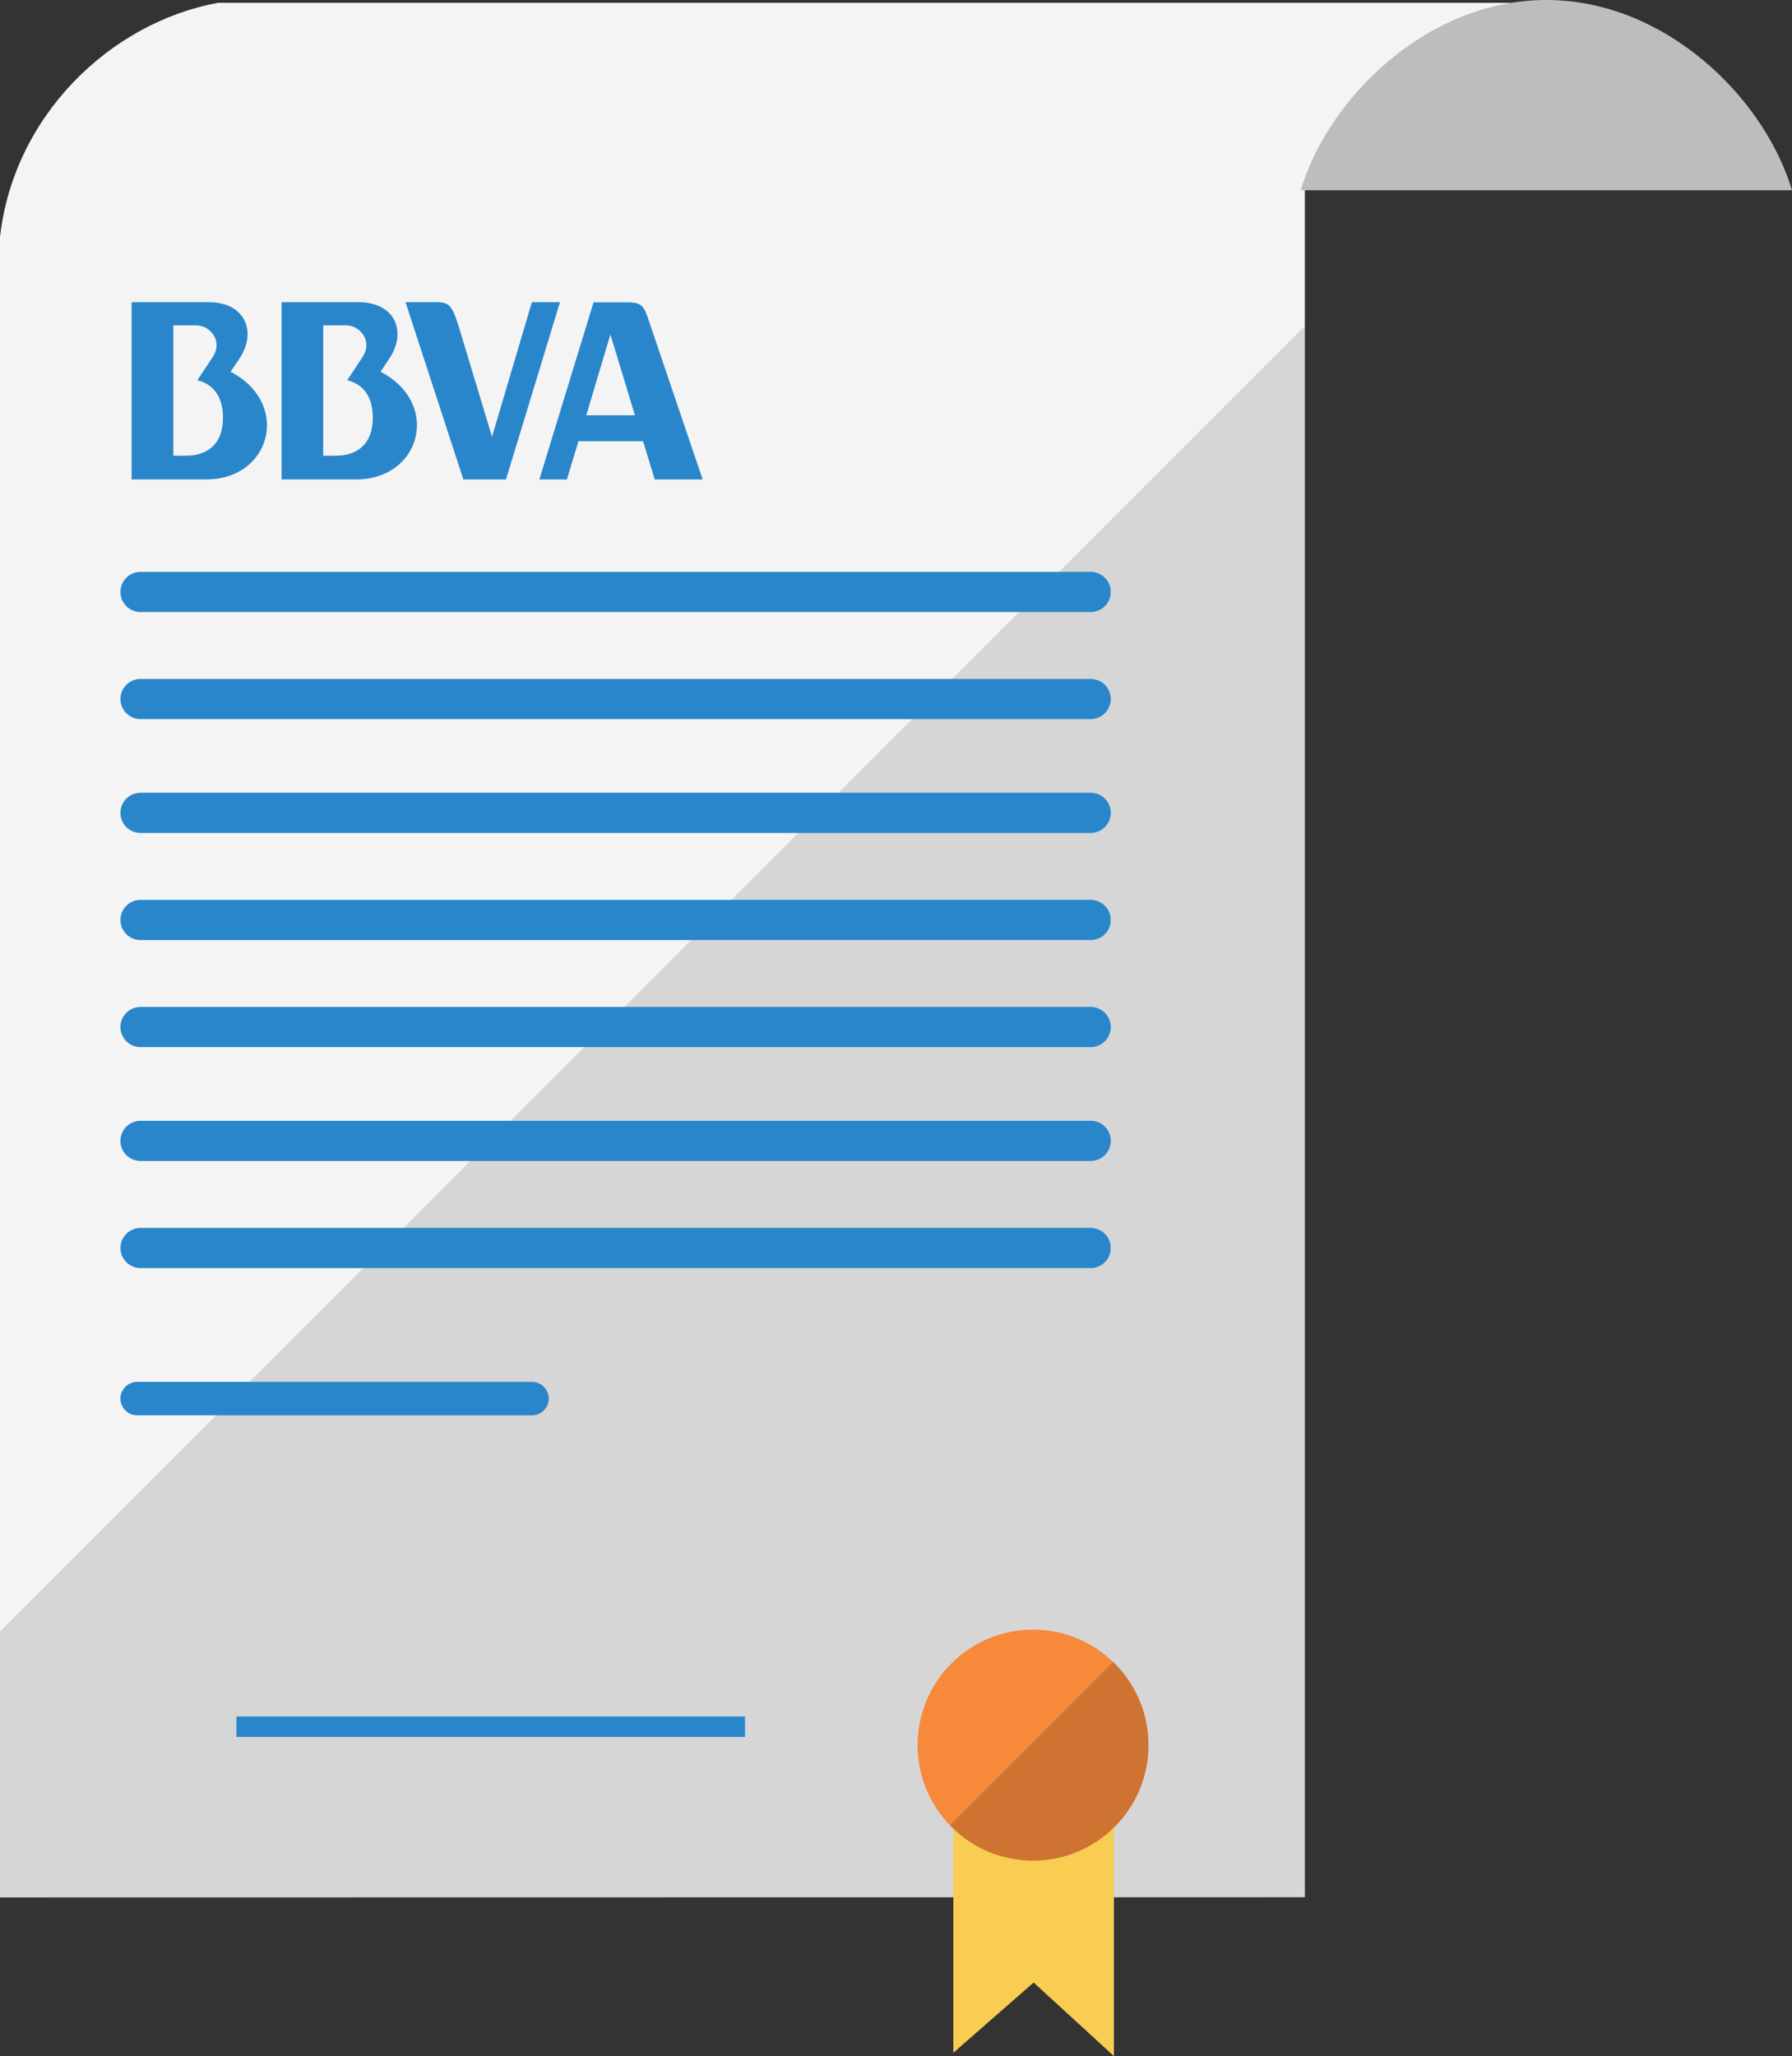 <?xml version="1.0" encoding="utf-8"?>
<!-- Generator: Adobe Illustrator 23.0.2, SVG Export Plug-In . SVG Version: 6.00 Build 0)  -->
<svg version="1.1" id="Capa_1" xmlns="http://www.w3.org/2000/svg" xmlns:xlink="http://www.w3.org/1999/xlink" x="0px" y="0px"
	 viewBox="0 0 261.58 300" style="enable-background:new 0 0 261.58 300;" xml:space="preserve">
<rect x="0" y="0" width="261.58" height="300" fill="#333333" stroke="none"/>
<style type="text/css">
	.st0{opacity:0.13;clip-path:url(#XMLID_2_);fill:#121212;}
	.st1{clip-path:url(#XMLID_2_);fill:none;stroke:#2A86CA;stroke-width:3;stroke-miterlimit:10;}
	.st2{clip-path:url(#XMLID_2_);fill:#2A86CA;}
	.st3{fill:#BDBDBD;}
	.st4{fill:#F8CD51;}
	.st5{opacity:0.66;clip-path:url(#XMLID_3_);fill:#B9672C;}
	.st6{fill:#2A86CA;}
</style>
<g>
	<g>
		<defs>
			<path id="XMLID_977_" d="M31.82,0.41C15.94,3.34,1.96,17.02,0,34.6l0,0v242.24l190.47-0.03c0,1.21,0-34.28,0-35.46V27.11
				l2.33-0.32h34.79V0.41H31.82z"/>
		</defs>
		<use xlink:href="#XMLID_977_"  style="overflow:visible;fill:#F4F4F4;"/>
		<clipPath id="XMLID_2_">
			<use xlink:href="#XMLID_977_"  style="overflow:visible;"/>
		</clipPath>
		<path class="st0" d="M-16.77,254.81L199.59,38.45l69.73,168.52l-30.98,54.6l-92.3,44.19c0,0-153.37-10.24-156.64-9.42
			C-13.86,297.16-16.77,254.81-16.77,254.81z"/>
		<line class="st1" x1="34.51" y1="251.93" x2="108.75" y2="251.93"/>
		<path class="st2" d="M162.14,86.37c0,1.62-1.32,2.93-2.93,2.93H20.51c-1.62,0-2.93-1.31-2.93-2.93l0,0c0-1.62,1.31-2.93,2.93-2.93
			h138.7C160.83,83.43,162.14,84.75,162.14,86.37L162.14,86.37z"/>
		<path class="st2" d="M162.14,101.99c0,1.62-1.32,2.93-2.93,2.93H20.51c-1.62,0-2.93-1.31-2.93-2.93l0,0
			c0-1.62,1.31-2.93,2.93-2.93h138.7C160.83,99.06,162.14,100.38,162.14,101.99L162.14,101.99z"/>
		<path class="st2" d="M162.14,118.6c0,1.62-1.32,2.93-2.93,2.93H20.51c-1.62,0-2.93-1.31-2.93-2.93l0,0c0-1.62,1.31-2.93,2.93-2.93
			h138.7C160.83,115.67,162.14,116.98,162.14,118.6L162.14,118.6z"/>
		<path class="st2" d="M162.14,134.23c0,1.62-1.32,2.93-2.93,2.93H20.51c-1.62,0-2.93-1.31-2.93-2.93l0,0
			c0-1.62,1.31-2.93,2.93-2.93h138.7C160.83,131.3,162.14,132.61,162.14,134.23L162.14,134.23z"/>
		<path class="st2" d="M162.14,149.85c0,1.62-1.32,2.93-2.93,2.93H20.51c-1.62,0-2.93-1.31-2.93-2.93l0,0
			c0-1.62,1.31-2.93,2.93-2.93h138.7C160.83,146.92,162.14,148.24,162.14,149.85L162.14,149.85z"/>
		<path class="st2" d="M162.14,166.46c0,1.62-1.32,2.93-2.93,2.93H20.51c-1.62,0-2.93-1.31-2.93-2.93l0,0
			c0-1.62,1.31-2.93,2.93-2.93h138.7C160.83,163.53,162.14,164.84,162.14,166.46L162.14,166.46z"/>
		<path class="st2" d="M162.14,182.09c0,1.62-1.32,2.93-2.93,2.93H20.51c-1.62,0-2.93-1.32-2.93-2.93l0,0
			c0-1.62,1.31-2.93,2.93-2.93h138.7C160.83,179.16,162.14,180.47,162.14,182.09L162.14,182.09z"/>
		<path class="st2" d="M80.1,204.06c0,1.35-1.1,2.44-2.44,2.44H20.02c-1.35,0-2.44-1.09-2.44-2.44l0,0c0-1.35,1.09-2.44,2.44-2.44
			h57.63C79,201.62,80.1,202.71,80.1,204.06L80.1,204.06z"/>
	</g>
	<path class="st3" d="M261.58,27.76C257.47,14.09,242.97,0,225.72,0c-17.25,0-31.74,14.09-35.86,27.76H261.58z"/>
	<g>
		<polygon class="st4" points="139.16,262.4 139.16,299.51 150.88,289.26 162.6,300 162.6,261.42 		"/>
		<g>
			<defs>
				<circle id="XMLID_976_" cx="150.79" cy="254.62" r="16.85"/>
			</defs>
			<use xlink:href="#XMLID_976_"  style="overflow:visible;fill:#F7893B;"/>
			<clipPath id="XMLID_3_">
				<use xlink:href="#XMLID_976_"  style="overflow:visible;"/>
			</clipPath>
			<polygon class="st5" points="126.95,278.02 173.66,231.32 182.63,275.09 154.53,285.84 			"/>
		</g>
	</g>
	<g>
		<path class="st6" d="M85.58,60.59L89.1,48.8l3.58,11.79H85.58z M94.69,46.73c-0.69-2.13-1.08-2.62-3.11-2.62h-4.94l-7.91,25.85
			h4.02l1.69-5.58h9.43l1.7,5.58h7L94.69,46.73z"/>
		<path class="st6" d="M47.18,66.49V47.47h3.32c1.59,0,2.98,1.32,2.98,2.9c0,0.56-0.12,1.07-0.66,1.88l-2.14,3.23
			c2.24,0.54,3.74,2.26,3.74,5.48c0,3.88-2.33,5.53-5.4,5.53H47.18z M55.56,54.24l1.24-1.88c2.69-3.97,0.84-8.27-4.45-8.27H41.1
			v25.86h10.86C61.51,69.96,64.39,58.84,55.56,54.24"/>
		<path class="st6" d="M27.15,66.49H25.3V47.47h3.32c1.6,0,2.99,1.32,2.99,2.9c0,0.56-0.13,1.07-0.66,1.88l-2.15,3.23
			c2.23,0.54,3.75,2.26,3.75,5.48C32.55,64.84,30.22,66.49,27.15,66.49 M33.66,54.24l1.27-1.88c2.65-3.97,0.83-8.27-4.44-8.27H19.21
			v25.86h10.87C39.62,69.96,42.5,58.84,33.66,54.24"/>
		<path class="st6" d="M66.91,47.47c-0.92-2.91-1.39-3.38-3.16-3.38h-4.56l8.45,25.87h6.22l7.88-25.87h-4.1l-5.82,19.64L66.91,47.47
			z"/>
	</g>
</g>
</svg>
